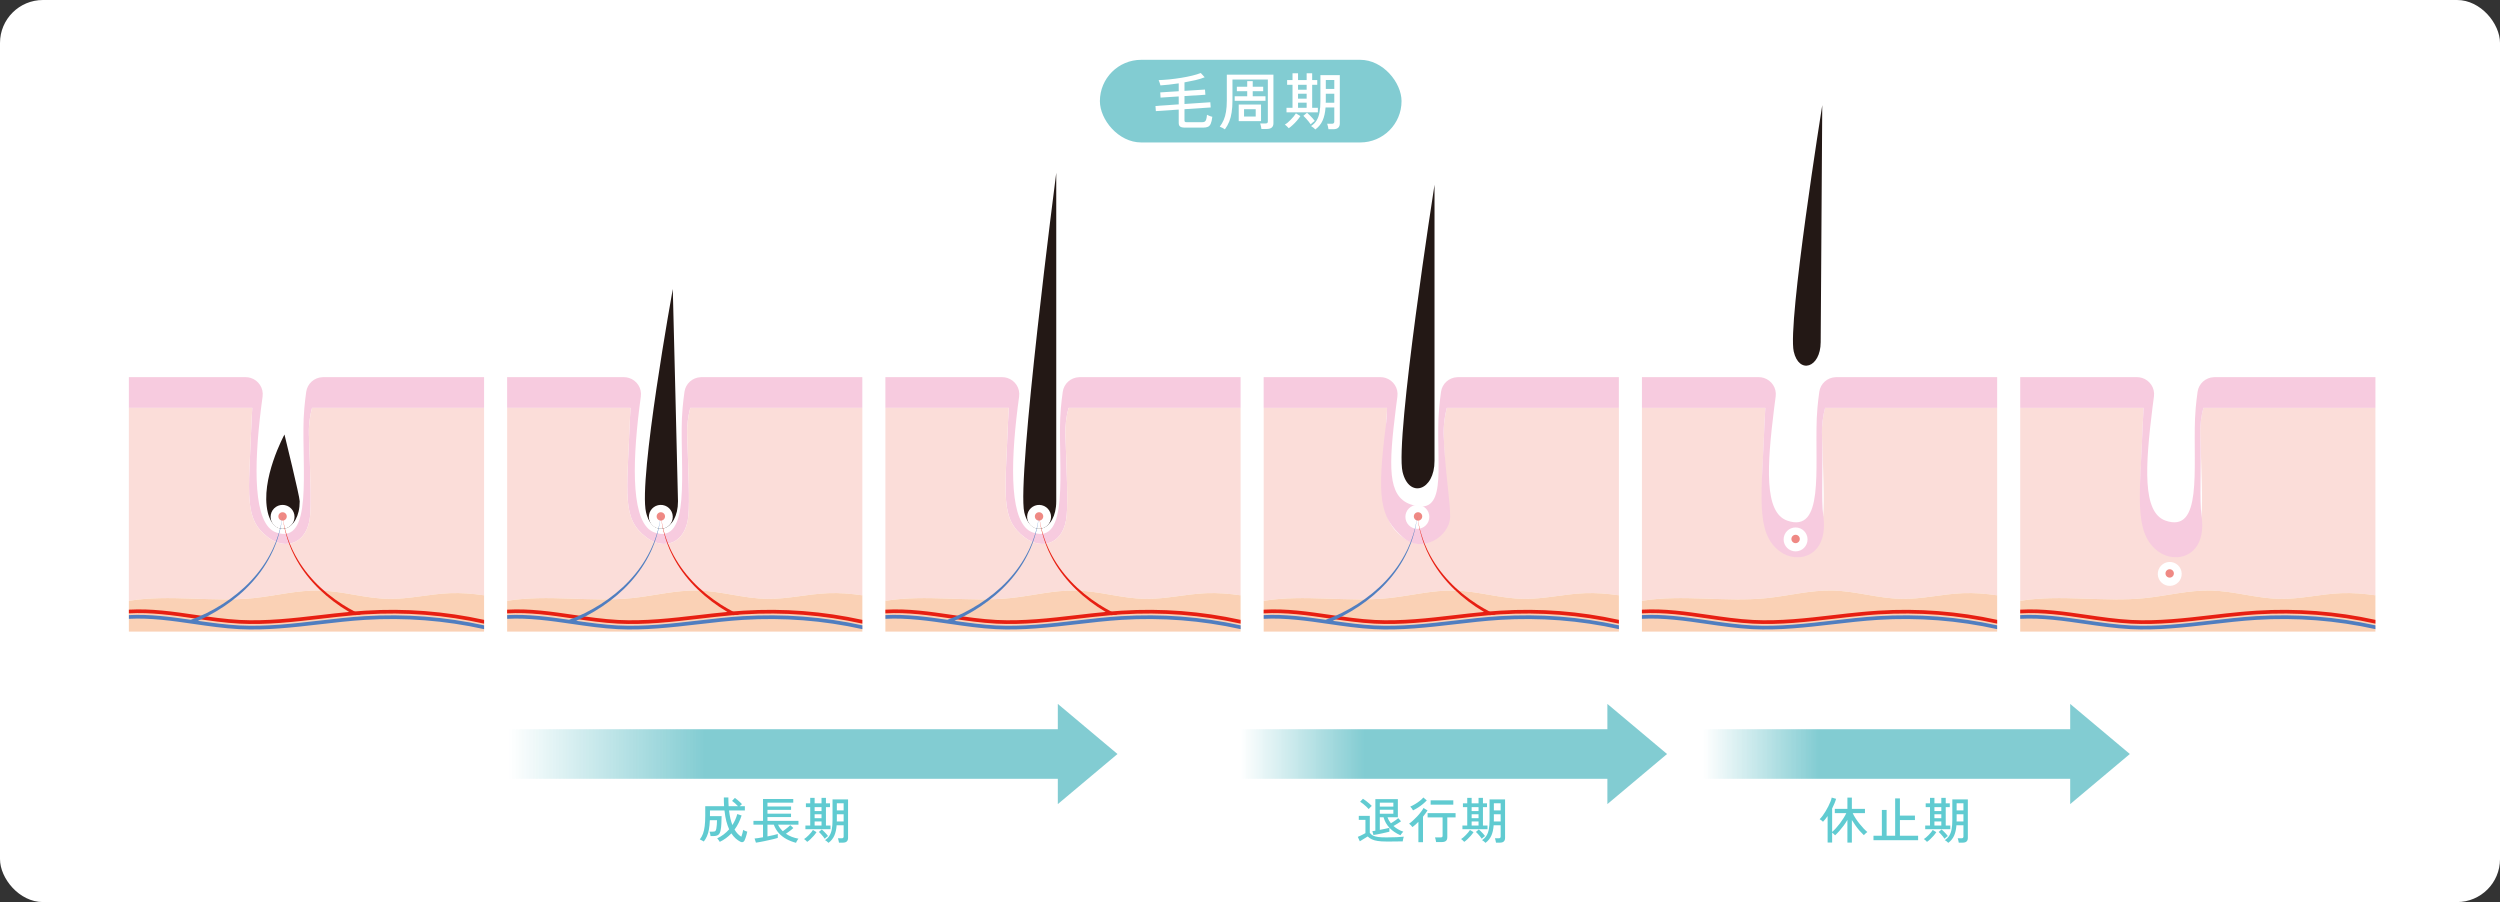 <svg width="582" height="210" viewBox="0 0 582 210" fill="none" xmlns="http://www.w3.org/2000/svg">
<rect x="0" y="0" width="582" height="210" fill="#333333" stroke="none"/>
<rect width="582" height="210" rx="10" fill="white"/>
<path d="M323.202 139.242C328.347 138.715 333.428 137.356 338.598 137.477C343.987 137.601 349.249 139.331 354.641 139.419C359.425 139.497 364.142 138.28 368.922 138.096C371.587 137.993 374.24 138.209 376.88 138.591V94.956H336.825C336.319 96.884 336.019 98.912 336.104 101.392C336.39 109.69 336.694 116.483 336.39 119.99C335.817 126.571 330.736 128.196 326.663 125.142C320.864 120.793 322.084 115.415 322.742 98.151C322.785 97.082 322.856 96.017 322.916 94.952H294.188V139.876C303.6 138.315 313.582 140.223 323.202 139.239V139.242Z" fill="#FBDDD9"/>
<path d="M66.226 101.155C66.226 101.155 60.515 111.625 62.334 119.275C63.82 125.531 69.779 123.716 69.772 116.7C69.772 115.578 66.226 101.155 66.226 101.155Z" fill="#231815"/>
<path d="M75.221 87.801C75.168 87.801 75.115 87.804 75.065 87.808C73.154 87.882 71.555 89.308 71.286 91.215C71.106 92.5 70.961 93.752 70.855 94.952C70.78 95.787 70.727 96.601 70.695 97.379C70.239 109.29 72.917 126.999 64.28 123.953C58.877 122.045 59.1 108.497 60.784 94.955C60.894 94.071 61.011 93.186 61.131 92.309C61.403 90.334 60.172 88.547 58.378 87.985C58.003 87.868 57.61 87.801 57.193 87.801H30V94.955H58.728C58.668 96.017 58.597 97.086 58.555 98.154C57.897 115.415 56.676 120.793 62.475 125.145C66.552 128.202 71.633 126.575 72.203 119.993C72.507 116.487 72.203 109.693 71.916 101.395C71.831 98.915 72.132 96.887 72.638 94.959H112.693V87.804H75.221V87.801Z" fill="#F7CBDF"/>
<path d="M67.751 122.294C68.839 121.207 68.839 119.444 67.751 118.356C66.663 117.269 64.9 117.269 63.813 118.356C62.725 119.444 62.725 121.207 63.813 122.294C64.9 123.382 66.664 123.382 67.751 122.294Z" fill="white"/>
<path d="M66.758 120.223C66.758 120.761 66.323 121.199 65.781 121.199C65.24 121.199 64.805 120.764 64.805 120.223C64.805 119.681 65.24 119.246 65.781 119.246C66.323 119.246 66.758 119.681 66.758 120.223Z" fill="#EF8984"/>
<path d="M59.015 139.242C64.16 138.715 69.241 137.356 74.411 137.477C79.8 137.601 85.061 139.331 90.454 139.419C95.238 139.497 99.954 138.28 104.735 138.096C107.399 137.993 110.053 138.209 112.693 138.591V94.956H72.638C72.132 96.884 71.831 98.912 71.916 101.392C72.203 109.69 72.507 116.483 72.203 119.99C71.629 126.571 66.548 128.196 62.475 125.142C56.676 120.793 57.897 115.415 58.555 98.151C58.597 97.082 58.668 96.017 58.728 94.952H30V139.876C39.412 138.315 49.394 140.223 59.015 139.239V139.242Z" fill="#FBDDD9"/>
<path d="M112.693 138.589V147.032H30V139.877C39.412 138.316 49.394 140.227 59.015 139.24C64.16 138.713 69.241 137.354 74.411 137.474C79.8 137.598 85.065 139.325 90.454 139.413C95.238 139.495 99.958 138.274 104.738 138.09C107.403 137.984 110.053 138.203 112.696 138.585L112.693 138.589Z" fill="#FAD1B5"/>
<path d="M112.696 144.302V145.187C103.631 143.167 94.332 142.445 85.058 143.025C84.711 143.046 84.364 143.071 84.017 143.096C83.54 143.131 83.062 143.167 82.584 143.209C79.888 143.443 77.185 143.754 74.549 144.062C68.424 144.773 62.097 145.509 55.827 145.187C52.306 145.003 48.75 144.486 45.318 143.984C40.3 143.248 35.113 142.494 30 142.795V141.932C35.184 141.631 40.396 142.392 45.442 143.131C48.86 143.63 52.388 144.143 55.873 144.324C62.069 144.642 68.363 143.913 74.45 143.202C76.686 142.94 78.975 142.675 81.272 142.462C81.689 142.423 82.11 142.385 82.528 142.349C83.356 142.282 84.18 142.218 85.001 142.165C94.293 141.578 103.606 142.3 112.693 144.302H112.696Z" fill="#E71F12"/>
<path d="M84.917 143.44C81.382 143.659 77.798 144.076 74.337 144.48C68.23 145.187 61.917 145.92 55.704 145.598C52.491 145.432 49.239 144.982 46.072 144.526C46.89 144.168 47.689 143.783 48.478 143.369C49.749 142.696 50.983 141.957 52.176 141.154C53.365 140.35 54.511 139.48 55.601 138.546C56.691 137.615 57.728 136.617 58.683 135.545C60.604 133.419 62.232 131.02 63.435 128.426C63.51 128.263 63.591 128.104 63.662 127.941L63.867 127.446C63.998 127.113 64.146 126.788 64.267 126.452C64.493 125.776 64.751 125.107 64.925 124.413C65.335 123.044 65.572 121.636 65.778 120.228C65.537 121.632 65.268 123.033 64.822 124.385C64.631 125.072 64.359 125.73 64.118 126.395C63.991 126.724 63.835 127.046 63.697 127.372L63.481 127.86C63.407 128.019 63.322 128.178 63.244 128.334C61.988 130.878 60.318 133.206 58.372 135.255C57.406 136.288 56.358 137.244 55.261 138.135C54.164 139.027 53.018 139.855 51.829 140.616C50.64 141.377 49.409 142.07 48.146 142.7C46.932 143.302 45.669 143.85 44.413 144.285C39.692 143.599 34.841 142.948 30.008 143.195V144.062C35.057 143.797 40.174 144.54 45.131 145.262C48.577 145.764 52.137 146.284 55.672 146.465C61.96 146.787 68.308 146.054 74.447 145.34C77.897 144.94 81.467 144.526 84.981 144.306C94.283 143.726 103.607 144.448 112.697 146.468V145.58C103.582 143.578 94.241 142.859 84.924 143.443L84.917 143.44Z" fill="#507EC0"/>
<path d="M84.022 143.096C83.544 143.131 83.066 143.167 82.589 143.209C82.146 142.968 81.708 142.721 81.276 142.462C80.632 142.08 79.999 141.677 79.376 141.259C78.187 140.456 77.04 139.586 75.951 138.652C74.861 137.721 73.824 136.723 72.869 135.655C70.947 133.524 69.32 131.129 68.12 128.532C68.042 128.373 67.964 128.21 67.89 128.047L67.689 127.548C67.558 127.215 67.412 126.89 67.289 126.554C67.062 125.874 66.804 125.209 66.634 124.516C66.224 123.146 65.987 121.734 65.781 120.326C66.022 121.731 66.291 123.129 66.737 124.484C66.924 125.17 67.197 125.828 67.441 126.494C67.568 126.823 67.72 127.145 67.862 127.47L68.078 127.955C68.152 128.118 68.237 128.273 68.315 128.433C69.574 130.977 71.241 133.305 73.187 135.354C74.157 136.387 75.201 137.342 76.297 138.234C77.394 139.122 78.544 139.954 79.73 140.714C80.643 141.298 81.577 141.84 82.532 142.346C82.822 142.501 83.12 142.654 83.413 142.799C83.615 142.898 83.817 142.997 84.022 143.092V143.096Z" fill="#E71F12"/>
<path d="M156.624 67.278C156.624 67.278 148.584 111.625 150.4 119.275C151.886 125.531 157.844 123.716 157.837 116.699C157.837 115.578 156.624 67.278 156.624 67.278Z" fill="#231815"/>
<path d="M163.279 87.801C163.226 87.801 163.173 87.804 163.123 87.808C161.213 87.882 159.613 89.308 159.344 91.215C159.164 92.5 159.019 93.752 158.913 94.952C158.838 95.787 158.785 96.601 158.753 97.379C158.297 109.29 160.976 126.999 152.338 123.953C146.935 122.045 147.158 108.497 148.842 94.955C148.952 94.071 149.069 93.186 149.189 92.309C149.462 90.334 148.23 88.547 146.436 87.985C146.061 87.868 145.668 87.801 145.251 87.801H118.055V94.955H146.783C146.723 96.017 146.652 97.086 146.61 98.154C145.952 115.415 144.731 120.793 150.53 125.145C154.606 128.202 159.688 126.575 160.257 119.993C160.562 116.487 160.257 109.693 159.971 101.395C159.886 98.915 160.187 96.887 160.693 94.959H200.747V87.804H163.276L163.279 87.801Z" fill="#F7CBDF"/>
<path d="M156.585 120.771C156.832 119.253 155.802 117.822 154.284 117.575C152.765 117.328 151.335 118.358 151.088 119.876C150.841 121.394 151.871 122.825 153.389 123.072C154.907 123.319 156.338 122.289 156.585 120.771Z" fill="white"/>
<path d="M153.844 121.199C154.383 121.199 154.82 120.762 154.82 120.223C154.82 119.683 154.383 119.246 153.844 119.246C153.304 119.246 152.867 119.683 152.867 120.223C152.867 120.762 153.304 121.199 153.844 121.199Z" fill="#EF8984"/>
<path d="M147.077 139.242C152.222 138.715 157.303 137.356 162.473 137.477C167.862 137.601 173.124 139.331 178.516 139.419C183.3 139.497 188.017 138.28 192.797 138.096C195.462 137.993 198.115 138.209 200.755 138.591V94.956H160.7C160.194 96.884 159.894 98.912 159.978 101.392C160.265 109.69 160.569 116.483 160.265 119.99C159.692 126.571 154.611 128.196 150.538 125.142C144.739 120.793 145.959 115.415 146.617 98.151C146.66 97.082 146.731 96.017 146.791 94.952H118.062V139.876C127.475 138.315 137.457 140.223 147.077 139.239V139.242Z" fill="#FBDDD9"/>
<path d="M200.755 138.589V147.032H118.062V139.877C127.475 138.316 137.457 140.227 147.077 139.24C152.222 138.713 157.303 137.354 162.473 137.474C167.862 137.598 173.127 139.325 178.516 139.413C183.3 139.495 188.02 138.274 192.801 138.09C195.465 137.984 198.115 138.203 200.759 138.585L200.755 138.589Z" fill="#FAD1B5"/>
<path d="M200.751 144.302V145.187C191.685 143.167 182.387 142.445 173.112 143.025C172.766 143.046 172.419 143.071 172.072 143.096C171.594 143.131 171.117 143.167 170.639 143.209C167.943 143.443 165.239 143.754 162.603 144.062C156.478 144.773 150.152 145.509 143.882 145.187C140.361 145.003 136.805 144.486 133.372 143.984C128.355 143.248 123.168 142.494 118.055 142.795V141.932C123.238 141.631 128.451 142.392 133.493 143.131C136.911 143.63 140.439 144.143 143.924 144.324C150.12 144.642 156.415 143.913 162.501 143.202C164.737 142.94 167.026 142.675 169.323 142.462C169.74 142.423 170.161 142.385 170.579 142.349C171.407 142.282 172.231 142.218 173.052 142.165C182.344 141.578 191.657 142.3 200.744 144.302H200.751Z" fill="#E71F12"/>
<path d="M172.979 143.44C169.444 143.659 165.86 144.076 162.4 144.48C156.292 145.187 149.98 145.92 143.766 145.598C140.553 145.432 137.302 144.982 134.135 144.526C134.952 144.168 135.752 143.783 136.541 143.369C137.811 142.696 139.046 141.957 140.238 141.154C141.427 140.35 142.574 139.48 143.664 138.546C144.753 137.615 145.79 136.617 146.746 135.545C148.667 133.419 150.295 131.02 151.498 128.426C151.572 128.263 151.653 128.104 151.724 127.941L151.929 127.446C152.06 127.113 152.209 126.788 152.329 126.452C152.556 125.776 152.814 125.107 152.987 124.413C153.398 123.044 153.635 121.636 153.84 120.228C153.599 121.632 153.331 123.033 152.885 124.385C152.694 125.072 152.421 125.73 152.181 126.395C152.053 126.724 151.898 127.046 151.76 127.372L151.544 127.86C151.469 128.019 151.384 128.178 151.307 128.334C150.05 130.878 148.38 133.206 146.434 135.255C145.468 136.288 144.421 137.244 143.324 138.135C142.227 139.027 141.081 139.855 139.892 140.616C138.703 141.377 137.471 142.07 136.208 142.7C134.995 143.302 133.731 143.85 132.475 144.285C127.755 143.599 122.904 142.948 118.07 143.195V144.062C123.12 143.797 128.236 144.54 133.193 145.262C136.64 145.764 140.2 146.284 143.734 146.465C150.022 146.787 156.37 146.054 162.509 145.34C165.959 144.94 169.529 144.526 173.043 144.306C182.346 143.726 191.669 144.448 200.759 146.468V145.58C191.644 143.578 182.303 142.859 172.986 143.443L172.979 143.44Z" fill="#507EC0"/>
<path d="M172.076 143.096C171.599 143.131 171.121 143.167 170.643 143.209C170.201 142.968 169.762 142.721 169.331 142.462C168.687 142.08 168.053 141.677 167.43 141.259C166.242 140.456 165.095 139.586 164.005 138.652C162.915 137.721 161.879 136.723 160.923 135.655C159.002 133.524 157.374 131.129 156.175 128.532C156.097 128.373 156.019 128.21 155.945 128.047L155.743 127.548C155.612 127.215 155.467 126.89 155.343 126.554C155.117 125.874 154.859 125.209 154.689 124.516C154.278 123.146 154.041 121.734 153.836 120.326C154.077 121.731 154.345 123.129 154.791 124.484C154.979 125.17 155.251 125.828 155.495 126.494C155.623 126.823 155.775 127.145 155.917 127.47L156.132 127.955C156.207 128.118 156.292 128.273 156.369 128.433C157.629 130.977 159.296 133.305 161.242 135.354C162.211 136.387 163.255 137.342 164.352 138.234C165.449 139.122 166.599 139.954 167.784 140.714C168.697 141.298 169.631 141.84 170.587 142.346C170.877 142.501 171.174 142.654 171.468 142.799C171.67 142.898 171.871 142.997 172.076 143.092V143.096Z" fill="#E71F12"/>
<path d="M245.896 40.23C245.896 40.23 236.639 111.621 238.455 119.275C239.941 125.531 245.899 123.716 245.896 116.699C245.896 115.577 245.896 40.23 245.896 40.23Z" fill="#231815"/>
<path d="M251.342 87.801C251.289 87.801 251.235 87.804 251.186 87.808C249.275 87.882 247.676 89.308 247.407 91.215C247.226 92.5 247.081 93.752 246.975 94.952C246.901 95.787 246.848 96.601 246.816 97.379C246.36 109.29 249.038 126.999 240.401 123.953C234.998 122.045 235.221 108.497 236.905 94.955C237.015 94.071 237.131 93.186 237.252 92.309C237.524 90.334 236.293 88.547 234.499 87.985C234.124 87.868 233.731 87.801 233.313 87.801H206.117V94.955H234.846C234.785 96.017 234.715 97.086 234.672 98.154C234.014 115.415 232.793 120.793 238.593 125.145C242.669 128.202 247.75 126.575 248.32 119.993C248.624 116.487 248.32 109.693 248.033 101.395C247.948 98.915 248.249 96.887 248.755 94.959H288.81V87.804H251.338L251.342 87.801Z" fill="#F7CBDF"/>
<path d="M244.608 120.971C244.963 119.474 244.037 117.974 242.541 117.619C241.044 117.265 239.544 118.19 239.189 119.687C238.834 121.183 239.76 122.684 241.257 123.039C242.753 123.393 244.254 122.467 244.608 120.971Z" fill="white"/>
<path d="M242.867 120.223C242.867 120.761 242.432 121.199 241.891 121.199C241.349 121.199 240.914 120.764 240.914 120.223C240.914 119.681 241.349 119.246 241.891 119.246C242.432 119.246 242.867 119.681 242.867 120.223Z" fill="#EF8984"/>
<path d="M235.132 139.242C240.277 138.715 245.358 137.356 250.528 137.477C255.917 137.601 261.178 139.331 266.571 139.419C271.355 139.497 276.072 138.28 280.852 138.096C283.516 137.993 286.17 138.209 288.81 138.591V94.956H248.755C248.249 96.884 247.948 98.912 248.033 101.392C248.32 109.69 248.624 116.483 248.32 119.99C247.747 126.571 242.665 128.196 238.593 125.142C232.793 120.793 234.014 115.415 234.672 98.151C234.711 97.082 234.785 96.017 234.846 94.952H206.117V139.876C215.529 138.315 225.511 140.223 235.132 139.239V139.242Z" fill="#FBDDD9"/>
<path d="M288.81 138.589V147.032H206.117V139.877C215.529 138.316 225.511 140.227 235.132 139.24C240.277 138.713 245.358 137.354 250.528 137.474C255.917 137.598 261.182 139.325 266.571 139.413C271.355 139.495 276.075 138.274 280.855 138.09C283.52 137.984 286.17 138.203 288.813 138.585L288.81 138.589Z" fill="#FAD1B5"/>
<path d="M288.813 144.302V145.187C279.748 143.167 270.449 142.445 261.175 143.025C260.828 143.046 260.481 143.071 260.135 143.096C259.657 143.131 259.179 143.167 258.701 143.209C256.005 143.443 253.302 143.754 250.666 144.062C244.541 144.773 238.214 145.509 231.944 145.187C228.423 145.003 224.867 144.486 221.435 143.984C216.417 143.248 211.23 142.494 206.117 142.795V141.932C211.301 141.631 216.513 142.392 221.555 143.131C224.973 143.63 228.501 144.143 231.987 144.324C238.182 144.642 244.477 143.913 250.563 143.202C252.799 142.94 255.089 142.675 257.385 142.462C257.803 142.423 258.224 142.385 258.641 142.349C259.469 142.282 260.294 142.218 261.115 142.165C270.407 141.578 279.72 142.3 288.806 144.302H288.813Z" fill="#E71F12"/>
<path d="M261.042 143.44C257.507 143.659 253.923 144.076 250.462 144.48C244.355 145.187 238.042 145.92 231.829 145.598C228.616 145.432 225.364 144.982 222.197 144.526C223.015 144.168 223.814 143.783 224.603 143.369C225.874 142.696 227.108 141.957 228.301 141.154C229.49 140.35 230.636 139.48 231.726 138.546C232.816 137.615 233.853 136.617 234.808 135.545C236.729 133.419 238.357 131.02 239.56 128.426C239.634 128.263 239.716 128.104 239.787 127.941L239.992 127.446C240.123 127.113 240.271 126.788 240.392 126.452C240.618 125.776 240.876 125.107 241.05 124.413C241.46 123.044 241.697 121.636 241.903 120.228C241.662 121.632 241.393 123.033 240.947 124.385C240.756 125.072 240.484 125.73 240.243 126.395C240.116 126.724 239.96 127.046 239.822 127.372L239.606 127.86C239.532 128.019 239.447 128.178 239.369 128.334C238.113 130.878 236.443 133.206 234.497 135.255C233.531 136.288 232.483 137.244 231.386 138.135C230.29 139.027 229.143 139.855 227.954 140.616C226.765 141.377 225.534 142.07 224.271 142.7C223.057 143.302 221.794 143.85 220.538 144.285C215.817 143.599 210.966 142.948 206.133 143.195V144.062C211.182 143.797 216.299 144.54 221.256 145.262C224.702 145.764 228.262 146.284 231.797 146.465C238.085 146.787 244.433 146.054 250.572 145.34C254.022 144.94 257.592 144.526 261.106 144.306C270.408 143.726 279.732 144.448 288.822 146.468V145.58C279.707 143.578 270.366 142.859 261.049 143.443L261.042 143.44Z" fill="#507EC0"/>
<path d="M260.139 143.096C259.661 143.131 259.184 143.167 258.706 143.209C258.264 142.968 257.825 142.721 257.393 142.462C256.749 142.08 256.116 141.677 255.493 141.259C254.304 140.456 253.158 139.586 252.068 138.652C250.978 137.721 249.941 136.723 248.986 135.655C247.065 133.524 245.437 131.129 244.237 128.532C244.159 128.373 244.082 128.21 244.007 128.047L243.806 127.548C243.675 127.215 243.53 126.89 243.406 126.554C243.179 125.874 242.921 125.209 242.751 124.516C242.341 123.146 242.104 121.734 241.898 120.326C242.139 121.731 242.408 123.129 242.854 124.484C243.041 125.17 243.314 125.828 243.558 126.494C243.685 126.823 243.837 127.145 243.979 127.47L244.195 127.955C244.269 128.118 244.354 128.273 244.432 128.433C245.692 130.977 247.358 133.305 249.304 135.354C250.274 136.387 251.318 137.342 252.415 138.234C253.512 139.122 254.661 139.954 255.847 140.714C256.76 141.298 257.694 141.84 258.649 142.346C258.939 142.501 259.237 142.654 259.53 142.799C259.732 142.898 259.934 142.997 260.139 143.092V143.096Z" fill="#E71F12"/>
<path d="M333.956 43.001C333.956 43.001 324.699 102.209 326.518 109.859C328.004 116.115 333.963 114.3 333.956 107.283C333.956 106.162 333.956 43.001 333.956 43.001Z" fill="#231815"/>
<path d="M376.88 138.589V147.032H294.188V139.877C303.6 138.316 313.582 140.227 323.202 139.24C328.347 138.713 333.428 137.354 338.598 137.474C343.987 137.598 349.252 139.325 354.641 139.413C359.425 139.495 364.145 138.274 368.926 138.09C371.59 137.984 374.24 138.203 376.884 138.585L376.88 138.589Z" fill="#FAD1B5"/>
<path d="M376.876 144.302V145.187C367.81 143.167 358.512 142.445 349.237 143.025C348.891 143.046 348.544 143.071 348.197 143.096C347.719 143.131 347.242 143.167 346.764 143.209C344.068 143.443 341.364 143.754 338.728 144.062C332.603 144.773 326.277 145.509 320.007 145.187C316.486 145.003 312.93 144.486 309.497 143.984C304.48 143.248 299.293 142.494 294.18 142.795V141.932C299.363 141.631 304.576 142.392 309.618 143.131C313.036 143.63 316.564 144.143 320.049 144.324C326.245 144.642 332.54 143.913 338.626 143.202C340.862 142.94 343.151 142.675 345.448 142.462C345.865 142.423 346.286 142.385 346.704 142.349C347.532 142.282 348.356 142.218 349.177 142.165C358.469 141.578 367.782 142.3 376.869 144.302H376.876Z" fill="#E71F12"/>
<path d="M424.218 24.506C424.218 24.506 416.094 75.254 417.58 81.828C418.794 87.203 423.818 85.681 423.857 79.659C423.864 78.697 424.222 24.506 424.222 24.506H424.218Z" fill="#231815"/>
<path d="M411.257 139.242C416.402 138.715 421.483 137.356 426.653 137.477C432.042 137.601 437.303 139.331 442.696 139.419C447.48 139.497 452.197 138.28 456.977 138.096C459.641 137.993 462.295 138.209 464.935 138.591V94.956H424.88C424.374 96.884 424.073 98.912 424.158 101.392C424.445 109.69 424.749 116.483 424.445 119.99C423.872 126.571 418.79 128.196 414.718 125.142C408.918 120.793 410.139 115.415 410.797 98.151C410.84 97.082 410.91 96.017 410.971 94.952H382.242V139.876C391.654 138.315 401.636 140.223 411.257 139.239V139.242Z" fill="#FBDDD9"/>
<path d="M464.935 138.589V147.032H382.242V139.877C391.654 138.316 401.636 140.227 411.257 139.24C416.402 138.713 421.483 137.354 426.653 137.474C432.042 137.598 437.307 139.325 442.696 139.413C447.48 139.495 452.2 138.274 456.98 138.09C459.645 137.984 462.295 138.203 464.938 138.585L464.935 138.589Z" fill="#FAD1B5"/>
<path d="M464.938 144.302V145.187C455.873 143.167 446.574 142.445 437.3 143.025C436.953 143.046 436.606 143.071 436.26 143.096C435.782 143.131 435.304 143.167 434.826 143.209C432.13 143.443 429.427 143.754 426.791 144.062C420.666 144.773 414.339 145.509 408.069 145.187C404.548 145.003 400.992 144.486 397.56 143.984C392.543 143.248 387.355 142.494 382.242 142.795V141.932C387.426 141.631 392.638 142.392 397.684 143.131C401.102 143.63 404.63 144.143 408.115 144.324C414.311 144.642 420.606 143.913 426.692 143.202C428.928 142.94 431.217 142.675 433.514 142.462C433.931 142.423 434.352 142.385 434.77 142.349C435.598 142.282 436.422 142.218 437.243 142.165C446.535 141.578 455.848 142.3 464.935 144.302H464.938Z" fill="#E71F12"/>
<path d="M427.467 87.801C427.414 87.801 427.36 87.805 427.311 87.808C425.4 87.883 423.801 89.309 423.532 91.216C423.351 92.5 423.206 93.753 423.1 94.953C423.026 95.788 422.973 96.601 422.941 97.38C422.485 109.29 424.696 124.247 416.059 121.197C410.656 119.29 411.346 108.498 413.03 94.953C413.14 94.068 413.256 93.183 413.377 92.306C413.649 90.331 412.418 88.544 410.624 87.982C410.249 87.865 409.856 87.798 409.438 87.798H382.242V94.953H410.971C410.91 96.014 410.84 97.083 410.797 98.151C410.139 115.412 408.54 124.01 414.339 128.362C418.415 131.419 425.842 129.668 424.448 119.99C423.946 116.505 424.448 109.69 424.162 101.392C424.077 98.912 424.378 96.885 424.884 94.956H464.938V87.801H427.467Z" fill="#F7CBDF"/>
<path d="M418.011 128.361C419.549 128.361 420.796 127.115 420.796 125.577C420.796 124.039 419.549 122.792 418.011 122.792C416.473 122.792 415.227 124.039 415.227 125.577C415.227 127.115 416.473 128.361 418.011 128.361Z" fill="white"/>
<path d="M418.016 126.451C418.555 126.451 418.992 126.014 418.992 125.475C418.992 124.935 418.555 124.498 418.016 124.498C417.476 124.498 417.039 124.935 417.039 125.475C417.039 126.014 417.476 126.451 418.016 126.451Z" fill="#EF8984"/>
<path d="M339.404 87.801C339.351 87.801 339.298 87.805 339.248 87.808C337.338 87.883 335.738 89.309 335.469 91.216C335.289 92.5 335.144 93.753 335.038 94.953C334.963 95.788 334.91 96.601 334.878 97.38C334.422 109.29 337.002 120.464 328.364 117.414C322.961 115.507 323.283 108.494 324.967 94.953C325.077 94.068 325.194 93.183 325.314 92.306C325.587 90.331 324.355 88.544 322.561 87.982C322.186 87.865 321.793 87.798 321.376 87.798H294.18V94.953H322.908C322.848 96.014 322.873 97.09 322.735 98.151C320.424 116.109 321.206 120.358 326.655 125.142C331.089 129.031 337.515 124.834 337.592 120.326C337.656 116.806 336.382 109.69 336.096 101.392C336.011 98.912 336.312 96.885 336.818 94.956H376.872V87.801H339.401H339.404Z" fill="#F7CBDF"/>
<path d="M331.931 122.296C333.018 121.209 333.018 119.446 331.931 118.358C330.843 117.271 329.08 117.271 327.993 118.358C326.905 119.446 326.905 121.209 327.993 122.296C329.08 123.384 330.843 123.384 331.931 122.296Z" fill="white"/>
<path d="M331.094 120.223C331.094 120.761 330.659 121.199 330.117 121.199C329.576 121.199 329.141 120.764 329.141 120.223C329.141 119.681 329.576 119.246 330.117 119.246C330.659 119.246 331.094 119.681 331.094 120.223Z" fill="#EF8984"/>
<path d="M349.104 143.44C345.569 143.659 341.985 144.076 338.524 144.48C332.417 145.187 326.105 145.92 319.891 145.598C316.678 145.432 313.427 144.982 310.26 144.526C311.077 144.168 311.877 143.783 312.666 143.369C313.936 142.696 315.171 141.957 316.363 141.154C317.552 140.35 318.699 139.48 319.789 138.546C320.878 137.615 321.915 136.617 322.871 135.545C324.792 133.419 326.42 131.02 327.623 128.426C327.697 128.263 327.778 128.104 327.849 127.941L328.054 127.446C328.185 127.113 328.334 126.788 328.454 126.452C328.681 125.776 328.939 125.107 329.112 124.413C329.523 123.044 329.76 121.636 329.965 120.228C329.724 121.632 329.456 123.033 329.01 124.385C328.819 125.072 328.546 125.73 328.306 126.395C328.178 126.724 328.022 127.046 327.884 127.372L327.669 127.86C327.594 128.019 327.509 128.178 327.432 128.334C326.175 130.878 324.505 133.206 322.559 135.255C321.593 136.288 320.546 137.244 319.449 138.135C318.352 139.027 317.206 139.855 316.017 140.616C314.828 141.377 313.596 142.07 312.333 142.7C311.12 143.302 309.856 143.85 308.6 144.285C303.88 143.599 299.029 142.948 294.195 143.195V144.062C299.245 143.797 304.361 144.54 309.318 145.262C312.765 145.764 316.325 146.284 319.859 146.465C326.147 146.787 332.495 146.054 338.634 145.34C342.084 144.94 345.654 144.526 349.168 144.306C358.471 143.726 367.794 144.448 376.884 146.468V145.58C367.769 143.578 358.428 142.859 349.111 143.443L349.104 143.44Z" fill="#507EC0"/>
<path d="M348.209 143.096C347.732 143.131 347.254 143.167 346.776 143.209C346.334 142.968 345.895 142.721 345.463 142.462C344.819 142.08 344.186 141.677 343.563 141.259C342.374 140.456 341.228 139.586 340.138 138.652C339.048 137.721 338.012 136.723 337.056 135.655C335.135 133.524 333.507 131.129 332.308 128.532C332.23 128.373 332.152 128.21 332.078 128.047L331.876 127.548C331.745 127.215 331.6 126.89 331.476 126.554C331.25 125.874 330.991 125.209 330.822 124.516C330.411 123.146 330.174 121.734 329.969 120.326C330.209 121.731 330.478 123.129 330.924 124.484C331.112 125.17 331.384 125.828 331.628 126.494C331.756 126.823 331.908 127.145 332.049 127.47L332.265 127.955C332.34 128.118 332.424 128.273 332.502 128.433C333.762 130.977 335.429 133.305 337.375 135.354C338.344 136.387 339.388 137.342 340.485 138.234C341.582 139.122 342.732 139.954 343.917 140.714C344.83 141.298 345.764 141.84 346.72 142.346C347.01 142.501 347.307 142.654 347.601 142.799C347.802 142.898 348.004 142.997 348.209 143.092V143.096Z" fill="#E71F12"/>
<path d="M396.647 144.282C391.927 143.596 387.076 142.945 382.242 143.192V144.059C387.291 143.794 392.408 144.537 397.365 145.259C400.812 145.761 404.371 146.281 407.906 146.462C414.194 146.784 420.542 146.051 426.681 145.337C430.131 144.937 433.701 144.523 437.215 144.303C446.517 143.723 455.841 144.445 464.931 146.465V145.577C455.816 143.575 446.475 142.856 437.158 143.44C433.623 143.659 430.039 144.077 426.578 144.48C420.471 145.188 414.159 145.92 407.945 145.598C404.732 145.432 401.481 144.983 398.314 144.526L396.644 144.282H396.647Z" fill="#507EC0"/>
<path d="M499.32 139.242C504.464 138.715 509.546 137.356 514.715 137.477C520.104 137.601 525.366 139.331 530.758 139.419C535.542 139.497 540.259 138.28 545.039 138.096C547.704 137.993 550.358 138.209 552.997 138.591V94.956H512.943C512.437 96.884 512.136 98.912 512.221 101.392C512.507 109.69 512.812 116.483 512.507 119.99C511.934 126.571 506.853 128.196 502.78 125.142C496.981 120.793 498.202 115.415 498.86 98.151C498.899 97.082 498.973 96.017 499.033 94.952H470.305V139.876C479.717 138.315 489.699 140.223 499.32 139.239V139.242Z" fill="#FBDDD9"/>
<path d="M552.997 138.589V147.032H470.305V139.877C479.717 138.316 489.699 140.227 499.32 139.24C504.464 138.713 509.546 137.354 514.715 137.474C520.108 137.598 525.369 139.325 530.758 139.413C535.542 139.495 540.263 138.274 545.043 138.09C547.707 137.984 550.358 138.203 553.001 138.585L552.997 138.589Z" fill="#FAD1B5"/>
<path d="M553.001 144.302V145.187C543.935 143.167 534.636 142.445 525.362 143.025C525.016 143.046 524.669 143.071 524.322 143.096C523.844 143.131 523.367 143.167 522.889 143.209C520.193 143.443 517.489 143.754 514.853 144.062C508.728 144.773 502.402 145.509 496.132 145.187C492.611 145.003 489.055 144.486 485.622 143.984C480.605 143.248 475.418 142.494 470.305 142.795V141.932C475.488 141.631 480.701 142.392 485.743 143.131C489.161 143.63 492.689 144.143 496.174 144.324C502.37 144.642 508.665 143.913 514.751 143.202C516.987 142.94 519.276 142.675 521.573 142.462C521.99 142.423 522.411 142.385 522.829 142.349C523.657 142.282 524.481 142.218 525.302 142.165C534.594 141.578 543.907 142.3 552.994 144.302H553.001Z" fill="#E71F12"/>
<path d="M515.529 87.801C515.476 87.801 515.423 87.805 515.373 87.808C513.463 87.883 511.863 89.309 511.594 91.216C511.414 92.5 511.269 93.753 511.163 94.953C511.088 95.788 511.035 96.601 511.003 97.38C510.547 109.29 512.759 124.247 504.121 121.197C498.718 119.29 499.408 108.498 501.092 94.953C501.202 94.068 501.319 93.183 501.439 92.306C501.712 90.331 500.48 88.544 498.686 87.982C498.311 87.865 497.918 87.798 497.501 87.798H470.305V94.953H499.033C498.973 96.014 498.902 97.083 498.86 98.151C498.202 115.412 496.602 124.01 502.402 128.362C506.478 131.419 513.905 129.668 512.511 119.99C512.008 116.505 512.511 109.69 512.224 101.392C512.139 98.912 512.44 96.885 512.946 94.956H553.001V87.801H515.529Z" fill="#F7CBDF"/>
<path d="M507.866 134.055C508.112 132.537 507.081 131.106 505.563 130.86C504.045 130.613 502.614 131.644 502.368 133.162C502.122 134.68 503.153 136.111 504.671 136.357C506.189 136.604 507.619 135.573 507.866 134.055Z" fill="white"/>
<path d="M505.102 134.473C505.641 134.473 506.078 134.035 506.078 133.496C506.078 132.957 505.641 132.52 505.102 132.52C504.562 132.52 504.125 132.957 504.125 133.496C504.125 134.035 504.562 134.473 505.102 134.473Z" fill="#EF8984"/>
<path d="M484.71 144.282C479.989 143.596 475.138 142.945 470.305 143.192V144.059C475.354 143.794 480.471 144.537 485.428 145.259C488.874 145.761 492.434 146.281 495.969 146.462C502.257 146.784 508.604 146.051 514.744 145.337C518.194 144.937 521.764 144.523 525.277 144.303C534.58 143.723 543.904 144.445 552.994 146.465V145.577C543.879 143.575 534.537 142.856 525.221 143.44C521.682 143.659 518.102 144.077 514.641 144.48C508.534 145.188 502.221 145.92 496.008 145.598C492.795 145.432 489.543 144.983 486.376 144.526L484.706 144.282H484.71Z" fill="#507EC0"/>
<rect x="118.5" y="169.761" width="132.75" height="11.543" fill="url(#paint0_linear_735_6)"/>
<rect x="288.766" y="169.761" width="90.424" height="11.543" fill="url(#paint1_linear_735_6)"/>
<rect x="396.508" y="169.761" width="90.424" height="11.543" fill="url(#paint2_linear_735_6)"/>
<path d="M326.035 194.45C323.949 193.55 322.633 192.153 322.087 190.26H321.221V193.192C321.629 193.115 322.037 193.034 322.445 192.95C322.852 192.865 323.187 192.788 323.449 192.719V193.619C323.203 193.681 322.91 193.75 322.571 193.827C322.241 193.904 321.894 193.981 321.533 194.058C321.179 194.127 320.844 194.193 320.528 194.254C320.213 194.316 319.951 194.362 319.743 194.393L319.489 193.492C319.582 193.477 319.686 193.462 319.801 193.446C319.916 193.423 320.043 193.404 320.182 193.388V186.035H325.423V190.26H323.022C323.106 190.522 323.214 190.768 323.345 190.999C323.483 191.23 323.633 191.449 323.795 191.657C323.98 191.549 324.18 191.426 324.395 191.288C324.619 191.141 324.83 190.995 325.03 190.849C325.23 190.703 325.392 190.576 325.515 190.468L326.162 191.195C325.923 191.365 325.642 191.549 325.319 191.749C325.003 191.949 324.695 192.13 324.395 192.292C324.719 192.577 325.073 192.831 325.457 193.054C325.85 193.277 326.262 193.465 326.693 193.619C326.639 193.666 326.566 193.742 326.473 193.85C326.381 193.95 326.292 194.058 326.208 194.173C326.131 194.289 326.073 194.381 326.035 194.45ZM322.733 195.905C321.94 195.905 321.275 195.863 320.736 195.778C320.197 195.701 319.743 195.574 319.374 195.397C319.005 195.228 318.677 195.005 318.393 194.728C318.254 194.812 318.07 194.928 317.839 195.074C317.615 195.212 317.388 195.351 317.158 195.489C316.927 195.636 316.73 195.759 316.569 195.859L316.096 194.82C316.273 194.751 316.477 194.662 316.707 194.554C316.946 194.439 317.169 194.327 317.377 194.22C317.592 194.112 317.758 194.023 317.873 193.954V190.872H316.326V189.937H318.889V193.873C319.082 194.143 319.328 194.358 319.628 194.52C319.928 194.674 320.328 194.785 320.828 194.854C321.329 194.916 321.964 194.947 322.733 194.947C323.664 194.947 324.461 194.931 325.123 194.901C325.792 194.87 326.354 194.828 326.808 194.774C326.785 194.828 326.754 194.928 326.716 195.074C326.677 195.22 326.642 195.37 326.612 195.524C326.581 195.678 326.562 195.797 326.554 195.882C326.362 195.882 326.111 195.882 325.804 195.882C325.504 195.89 325.176 195.893 324.822 195.893C324.468 195.901 324.111 195.905 323.749 195.905C323.387 195.905 323.049 195.905 322.733 195.905ZM321.221 189.441H324.372V188.506H321.221V189.441ZM321.221 187.778H324.372V186.855H321.221V187.778ZM318.635 188.356C318.497 188.186 318.308 187.994 318.07 187.778C317.831 187.555 317.585 187.34 317.331 187.132C317.077 186.924 316.846 186.759 316.638 186.636L317.296 185.954C317.496 186.07 317.727 186.228 317.989 186.428C318.25 186.628 318.504 186.836 318.751 187.051C319.005 187.267 319.205 187.455 319.351 187.617C319.305 187.655 319.232 187.724 319.132 187.825C319.031 187.917 318.931 188.017 318.831 188.125C318.739 188.225 318.674 188.302 318.635 188.356ZM334.323 196.032C334.307 195.878 334.273 195.689 334.219 195.466C334.173 195.243 334.123 195.07 334.069 194.947H335.373C335.543 194.947 335.662 194.92 335.731 194.866C335.8 194.804 335.835 194.697 335.835 194.543V190.295H332.349V189.291H338.859V190.295H336.932V194.901C336.932 195.293 336.828 195.578 336.62 195.755C336.412 195.94 336.085 196.032 335.639 196.032H334.323ZM330.202 196.067V191.322C329.971 191.561 329.736 191.784 329.498 191.992C329.267 192.199 329.04 192.384 328.817 192.546C328.724 192.415 328.601 192.269 328.447 192.107C328.293 191.946 328.159 191.826 328.043 191.749C328.32 191.557 328.624 191.311 328.955 191.011C329.286 190.71 329.609 190.391 329.925 190.052C330.248 189.706 330.536 189.364 330.79 189.025C331.052 188.686 331.252 188.379 331.391 188.102L332.326 188.667C332.187 188.89 332.026 189.129 331.841 189.383C331.664 189.629 331.475 189.875 331.275 190.122V196.067H330.202ZM333.053 187.328V186.324H338.328V187.328H333.053ZM328.955 188.656C328.878 188.502 328.782 188.348 328.666 188.194C328.559 188.04 328.439 187.901 328.309 187.778C328.67 187.624 329.047 187.428 329.44 187.19C329.84 186.951 330.209 186.697 330.548 186.428C330.894 186.151 331.164 185.893 331.356 185.654L332.153 186.335C331.899 186.605 331.598 186.886 331.252 187.178C330.906 187.463 330.536 187.732 330.144 187.986C329.752 188.24 329.355 188.463 328.955 188.656ZM345.82 196.217C345.735 196.117 345.616 196.005 345.462 195.882C345.308 195.766 345.162 195.666 345.024 195.582C345.478 195.282 345.828 194.924 346.074 194.508C346.328 194.093 346.505 193.592 346.605 193.008C346.713 192.423 346.767 191.734 346.767 190.941V186.093H350.38V195.074C350.38 195.428 350.284 195.697 350.091 195.882C349.899 196.074 349.587 196.17 349.156 196.17H348.267C348.252 196.017 348.217 195.84 348.163 195.639C348.117 195.439 348.071 195.278 348.025 195.155H348.902C349.202 195.155 349.352 195.02 349.352 194.751V192.119H347.725C347.655 193.073 347.475 193.881 347.182 194.543C346.89 195.205 346.436 195.763 345.82 196.217ZM340.452 193.031V192.176H341.572V187.894H340.568V187.016H341.572V185.747H342.599V187.016H344.204V185.747H345.231V187.016H346.178V187.894H345.231V192.176H346.293V193.031H340.452ZM340.868 195.986C340.791 195.893 340.676 195.774 340.522 195.628C340.368 195.482 340.241 195.382 340.141 195.328C340.287 195.243 340.456 195.12 340.649 194.958C340.841 194.789 341.037 194.604 341.237 194.404C341.445 194.197 341.634 193.989 341.803 193.781C341.972 193.573 342.107 193.385 342.207 193.215L343.038 193.723C342.869 193.993 342.653 194.277 342.392 194.577C342.138 194.87 341.876 195.139 341.607 195.385C341.337 195.639 341.091 195.84 340.868 195.986ZM347.759 191.241H349.352V189.556H347.771V190.941C347.771 190.995 347.767 191.045 347.759 191.091C347.759 191.137 347.759 191.188 347.759 191.241ZM347.771 188.667H349.352V187.005H347.771V188.667ZM344.954 195.259C344.854 195.097 344.723 194.92 344.562 194.728C344.4 194.527 344.235 194.335 344.065 194.15C343.896 193.958 343.738 193.8 343.592 193.677L344.273 193.1C344.412 193.215 344.573 193.365 344.758 193.55C344.943 193.735 345.124 193.923 345.301 194.116C345.478 194.308 345.616 194.477 345.716 194.624C345.662 194.654 345.581 194.712 345.474 194.797C345.374 194.874 345.274 194.958 345.174 195.051C345.074 195.135 345 195.205 344.954 195.259ZM342.599 192.176H344.204V191.23H342.599V192.176ZM342.599 188.817H344.204V187.894H342.599V188.817ZM342.599 190.48H344.204V189.568H342.599V190.48Z" fill="#60CBD1"/>
<path d="M167.564 195.986C167.51 195.878 167.417 195.736 167.287 195.559C167.163 195.382 167.056 195.251 166.963 195.166C167.51 194.912 168.014 194.608 168.476 194.254C168.945 193.893 169.368 193.496 169.745 193.065C169.499 192.519 169.28 191.888 169.087 191.172C168.903 190.449 168.76 189.618 168.66 188.679H165.278V189.995H167.991C167.991 190.603 167.971 191.203 167.933 191.795C167.902 192.38 167.845 192.877 167.76 193.285C167.66 193.8 167.479 194.154 167.217 194.347C166.963 194.539 166.586 194.635 166.086 194.635H165.417C165.401 194.497 165.37 194.32 165.324 194.104C165.278 193.889 165.232 193.723 165.186 193.608H165.924C166.24 193.608 166.444 193.562 166.536 193.469C166.629 193.369 166.702 193.188 166.756 192.927C166.809 192.688 166.848 192.388 166.871 192.026C166.902 191.665 166.917 191.303 166.917 190.941H165.255C165.224 191.772 165.151 192.492 165.036 193.1C164.928 193.7 164.774 194.227 164.574 194.681C164.381 195.128 164.139 195.536 163.847 195.905C163.785 195.859 163.685 195.801 163.546 195.732C163.416 195.663 163.289 195.597 163.166 195.536C163.042 195.474 162.958 195.436 162.912 195.42C163.219 195.035 163.466 194.597 163.65 194.104C163.835 193.604 163.97 193.011 164.054 192.326C164.139 191.642 164.181 190.818 164.181 189.856V187.686H168.568C168.553 187.37 168.537 187.043 168.522 186.705C168.514 186.358 168.51 186.004 168.51 185.643H169.561C169.561 186.366 169.584 187.047 169.63 187.686H171.812C171.604 187.455 171.373 187.228 171.119 187.005C170.865 186.774 170.634 186.589 170.426 186.451L171.073 185.758C171.25 185.874 171.446 186.02 171.662 186.197C171.877 186.374 172.081 186.555 172.273 186.739C172.473 186.916 172.627 187.07 172.735 187.201C172.681 187.24 172.6 187.309 172.493 187.409C172.385 187.501 172.285 187.594 172.193 187.686H173.405V188.679H169.722C169.799 189.364 169.903 189.987 170.034 190.549C170.172 191.111 170.326 191.618 170.496 192.073C170.75 191.68 170.973 191.268 171.165 190.837C171.358 190.406 171.515 189.964 171.638 189.51L172.643 189.845C172.258 191.076 171.712 192.169 171.004 193.123C171.234 193.515 171.485 193.85 171.754 194.127C172.023 194.397 172.3 194.62 172.585 194.797C172.677 194.551 172.762 194.277 172.839 193.977C172.924 193.669 172.981 193.408 173.012 193.192C173.066 193.231 173.155 193.281 173.278 193.342C173.401 193.396 173.528 193.45 173.659 193.504C173.797 193.55 173.901 193.585 173.97 193.608C173.924 193.839 173.863 194.085 173.786 194.347C173.716 194.608 173.639 194.858 173.555 195.097C173.478 195.335 173.397 195.536 173.312 195.697C173.212 195.882 173.074 195.997 172.897 196.043C172.727 196.09 172.539 196.055 172.331 195.94C171.977 195.755 171.623 195.509 171.269 195.201C170.915 194.885 170.58 194.489 170.265 194.012C169.48 194.843 168.579 195.501 167.564 195.986ZM185.317 196.205C184.517 195.997 183.775 195.709 183.09 195.339C182.412 194.97 181.82 194.508 181.312 193.954C180.812 193.392 180.423 192.734 180.146 191.98H178.668V194.716C179.153 194.624 179.611 194.527 180.042 194.427C180.481 194.327 180.823 194.239 181.069 194.162V195.062C180.869 195.124 180.6 195.201 180.261 195.293C179.931 195.378 179.565 195.462 179.165 195.547C178.765 195.639 178.361 195.728 177.953 195.813C177.553 195.897 177.179 195.97 176.833 196.032C176.487 196.093 176.202 196.14 175.979 196.17L175.667 195.201C175.875 195.185 176.152 195.155 176.498 195.108C176.852 195.055 177.229 194.989 177.63 194.912V191.98H175.402V191.103H177.63V186.001H184.671V186.866H178.668V187.744H184.163V188.54H178.668V189.418H184.152V190.214H178.668V191.103H185.883V191.98H181.127C181.266 192.273 181.427 192.546 181.612 192.8C181.804 193.054 182.012 193.288 182.235 193.504C182.412 193.388 182.609 193.246 182.824 193.077C183.047 192.907 183.263 192.738 183.471 192.569C183.678 192.392 183.848 192.234 183.978 192.096L184.694 192.765C184.556 192.896 184.386 193.042 184.186 193.204C183.986 193.358 183.778 193.515 183.563 193.677C183.355 193.831 183.155 193.969 182.963 194.093C183.386 194.385 183.844 194.627 184.336 194.82C184.837 195.012 185.352 195.155 185.883 195.247C185.829 195.309 185.76 195.401 185.675 195.524C185.598 195.647 185.525 195.77 185.456 195.893C185.394 196.024 185.348 196.128 185.317 196.205ZM192.867 196.217C192.782 196.117 192.663 196.005 192.509 195.882C192.355 195.766 192.209 195.666 192.07 195.582C192.524 195.282 192.875 194.924 193.121 194.508C193.375 194.093 193.552 193.592 193.652 193.008C193.76 192.423 193.813 191.734 193.813 190.941V186.093H197.427V195.074C197.427 195.428 197.33 195.697 197.138 195.882C196.946 196.074 196.634 196.17 196.203 196.17H195.314C195.299 196.017 195.264 195.84 195.21 195.639C195.164 195.439 195.118 195.278 195.072 195.155H195.949C196.249 195.155 196.399 195.02 196.399 194.751V192.119H194.772C194.702 193.073 194.521 193.881 194.229 194.543C193.937 195.205 193.483 195.763 192.867 196.217ZM187.499 193.031V192.176H188.619V187.894H187.615V187.016H188.619V185.747H189.646V187.016H191.251V185.747H192.278V187.016H193.225V187.894H192.278V192.176H193.34V193.031H187.499ZM187.915 195.986C187.838 195.893 187.722 195.774 187.568 195.628C187.415 195.482 187.288 195.382 187.188 195.328C187.334 195.243 187.503 195.12 187.695 194.958C187.888 194.789 188.084 194.604 188.284 194.404C188.492 194.197 188.68 193.989 188.85 193.781C189.019 193.573 189.154 193.385 189.254 193.215L190.085 193.723C189.916 193.993 189.7 194.277 189.439 194.577C189.185 194.87 188.923 195.139 188.654 195.385C188.384 195.639 188.138 195.84 187.915 195.986ZM194.806 191.241H196.399V189.556H194.818V190.941C194.818 190.995 194.814 191.045 194.806 191.091C194.806 191.137 194.806 191.188 194.806 191.241ZM194.818 188.667H196.399V187.005H194.818V188.667ZM192.001 195.259C191.901 195.097 191.77 194.92 191.609 194.728C191.447 194.527 191.282 194.335 191.112 194.15C190.943 193.958 190.785 193.8 190.639 193.677L191.32 193.1C191.459 193.215 191.62 193.365 191.805 193.55C191.99 193.735 192.17 193.923 192.347 194.116C192.524 194.308 192.663 194.477 192.763 194.624C192.709 194.654 192.628 194.712 192.521 194.797C192.421 194.874 192.321 194.958 192.22 195.051C192.12 195.135 192.047 195.205 192.001 195.259ZM189.646 192.176H191.251V191.23H189.646V192.176ZM189.646 188.817H191.251V187.894H189.646V188.817ZM189.646 190.48H191.251V189.568H189.646V190.48Z" fill="#60CBD1"/>
<rect x="256.055" y="13.924" width="70.223" height="19.239" rx="9.62" fill="#82CCD2"/>
<path d="M275.835 29.707C275.306 29.707 274.935 29.62 274.724 29.447C274.512 29.284 274.406 29.01 274.406 28.625V25.508L269.082 25.869L268.995 24.671L274.406 24.296V22.449L270.179 22.723L270.106 21.511L274.406 21.237V19.404C273.618 19.529 272.853 19.631 272.112 19.707C271.371 19.785 270.717 19.842 270.15 19.881C270.111 19.717 270.049 19.506 269.962 19.246C269.876 18.986 269.799 18.789 269.731 18.654C270.51 18.625 271.352 18.568 272.256 18.481C273.161 18.385 274.065 18.265 274.969 18.12C275.873 17.976 276.72 17.808 277.509 17.615C278.307 17.423 278.985 17.216 279.543 16.995L280.452 17.99C279.885 18.221 279.187 18.438 278.36 18.64C277.533 18.832 276.662 19.01 275.748 19.174V21.15L280.524 20.847L280.611 22.059L275.748 22.363V24.209L281.765 23.805L281.852 25.017L275.748 25.422V28.033C275.748 28.177 275.782 28.283 275.849 28.351C275.926 28.418 276.075 28.452 276.297 28.452H279.817C280.087 28.452 280.298 28.408 280.452 28.322C280.606 28.235 280.722 28.067 280.799 27.817C280.885 27.567 280.948 27.201 280.986 26.72C281.13 26.807 281.328 26.898 281.578 26.994C281.837 27.081 282.054 27.148 282.227 27.196C282.141 27.908 282.015 28.447 281.852 28.812C281.698 29.168 281.482 29.404 281.203 29.52C280.933 29.645 280.582 29.707 280.149 29.707H275.835ZM285.156 30.111C285.031 30.015 284.848 29.904 284.608 29.779C284.377 29.654 284.161 29.558 283.959 29.491C284.334 29 284.642 28.476 284.882 27.918C285.123 27.36 285.301 26.72 285.416 25.999C285.541 25.268 285.604 24.407 285.604 23.416V17.384H296.454V28.697C296.454 29.582 295.935 30.024 294.896 30.024H293.655C293.636 29.842 293.597 29.616 293.54 29.346C293.482 29.087 293.424 28.885 293.367 28.74H294.593C294.795 28.74 294.939 28.707 295.026 28.639C295.112 28.562 295.156 28.432 295.156 28.25V18.51H286.917V23.416C286.917 24.445 286.854 25.359 286.729 26.157C286.614 26.946 286.426 27.663 286.166 28.307C285.907 28.942 285.57 29.544 285.156 30.111ZM288.374 28.192V24.339H293.569V28.192H288.374ZM287.436 23.474V22.406H290.351V21.237H287.941V20.198H290.351V18.885H291.635V20.198H294.074V21.237H291.635V22.406H294.607V23.474H287.436ZM289.615 27.124H292.328V25.422H289.615V27.124ZM306.209 30.14C306.103 30.015 305.954 29.875 305.761 29.721C305.569 29.577 305.386 29.452 305.213 29.346C305.781 28.971 306.218 28.524 306.526 28.004C306.844 27.485 307.065 26.86 307.19 26.129C307.325 25.398 307.392 24.537 307.392 23.546V17.485H311.908V28.711C311.908 29.154 311.788 29.491 311.548 29.721C311.307 29.962 310.917 30.082 310.379 30.082H309.268C309.248 29.89 309.205 29.669 309.138 29.419C309.08 29.168 309.022 28.966 308.965 28.812H310.061C310.436 28.812 310.624 28.644 310.624 28.307V25.017H308.589C308.503 26.21 308.277 27.22 307.911 28.048C307.546 28.875 306.978 29.572 306.209 30.14ZM299.499 26.157V25.09H300.899V19.736H299.643V18.64H300.899V17.052H302.183V18.64H304.189V17.052H305.473V18.64H306.656V19.736H305.473V25.09H306.8V26.157H299.499ZM300.018 29.851C299.922 29.736 299.778 29.587 299.586 29.404C299.393 29.221 299.234 29.096 299.109 29.029C299.292 28.923 299.504 28.769 299.744 28.567C299.985 28.355 300.23 28.125 300.48 27.875C300.74 27.615 300.976 27.355 301.187 27.095C301.399 26.836 301.567 26.6 301.692 26.388L302.731 27.023C302.52 27.36 302.25 27.716 301.923 28.091C301.606 28.456 301.279 28.793 300.942 29.101C300.605 29.419 300.297 29.669 300.018 29.851ZM308.633 23.921H310.624V21.814H308.647V23.546C308.647 23.613 308.642 23.676 308.633 23.733C308.633 23.791 308.633 23.854 308.633 23.921ZM308.647 20.703H310.624V18.625H308.647V20.703ZM305.126 28.942C305.001 28.74 304.838 28.519 304.636 28.279C304.434 28.028 304.227 27.788 304.015 27.557C303.804 27.317 303.607 27.119 303.424 26.965L304.275 26.244C304.448 26.388 304.65 26.576 304.881 26.807C305.112 27.038 305.338 27.273 305.559 27.514C305.781 27.754 305.954 27.966 306.079 28.149C306.011 28.187 305.91 28.259 305.776 28.365C305.651 28.461 305.526 28.567 305.401 28.683C305.276 28.788 305.184 28.875 305.126 28.942ZM302.183 25.09H304.189V23.906H302.183V25.09ZM302.183 20.891H304.189V19.736H302.183V20.891ZM302.183 22.968H304.189V21.829H302.183V22.968Z" fill="white"/>
<path d="M388.086 175.533L374.198 187.196L374.198 163.87L388.086 175.533Z" fill="#82CCD2"/>
<path d="M430.075 196.159V190.872C429.813 191.334 429.517 191.788 429.186 192.234C428.855 192.673 428.52 193.084 428.182 193.469C427.843 193.854 427.52 194.185 427.212 194.462C427.151 194.377 427.047 194.273 426.901 194.15C426.754 194.02 426.627 193.916 426.52 193.839V196.147H425.469V189.983C425.292 190.237 425.111 190.476 424.927 190.699C424.75 190.922 424.573 191.126 424.396 191.311C424.303 191.203 424.18 191.091 424.026 190.976C423.88 190.86 423.741 190.772 423.611 190.71C423.834 190.495 424.065 190.229 424.303 189.914C424.542 189.591 424.773 189.241 424.996 188.863C425.227 188.486 425.438 188.105 425.631 187.721C425.831 187.328 426 186.955 426.139 186.601C426.277 186.247 426.373 185.939 426.427 185.677L427.443 185.966C427.343 186.32 427.212 186.689 427.051 187.074C426.897 187.451 426.72 187.832 426.52 188.217V193.677C426.797 193.438 427.093 193.146 427.408 192.8C427.724 192.446 428.036 192.069 428.343 191.668C428.651 191.261 428.932 190.853 429.186 190.445C429.448 190.037 429.659 189.652 429.821 189.291H427.143V188.309H430.075V185.689H431.114V188.309H434.161V189.291H431.31C431.472 189.66 431.687 190.052 431.957 190.468C432.226 190.884 432.522 191.295 432.845 191.703C433.169 192.103 433.492 192.48 433.815 192.834C434.146 193.181 434.45 193.469 434.727 193.7C434.658 193.739 434.565 193.804 434.45 193.896C434.342 193.989 434.238 194.085 434.138 194.185C434.038 194.277 433.961 194.358 433.907 194.427C433.607 194.15 433.288 193.823 432.949 193.446C432.618 193.061 432.295 192.65 431.98 192.211C431.664 191.772 431.376 191.334 431.114 190.895V196.159H430.075ZM436.147 195.593V194.554H438.098V188.552H439.206V194.554H441.191V185.874H442.3V189.868H445.797V190.907H442.3V194.554H446.536V195.593H436.147ZM453.554 196.217C453.47 196.117 453.35 196.005 453.197 195.882C453.043 195.766 452.896 195.666 452.758 195.582C453.212 195.282 453.562 194.924 453.808 194.508C454.062 194.093 454.239 193.592 454.339 193.008C454.447 192.423 454.501 191.734 454.501 190.941V186.093H458.114V195.074C458.114 195.428 458.018 195.697 457.826 195.882C457.633 196.074 457.321 196.17 456.89 196.17H456.002C455.986 196.017 455.952 195.84 455.898 195.639C455.852 195.439 455.805 195.278 455.759 195.155H456.637C456.937 195.155 457.087 195.02 457.087 194.751V192.119H455.459C455.39 193.073 455.209 193.881 454.917 194.543C454.624 195.205 454.17 195.763 453.554 196.217ZM448.187 193.031V192.176H449.306V187.894H448.302V187.016H449.306V185.747H450.334V187.016H451.938V185.747H452.966V187.016H453.912V187.894H452.966V192.176H454.028V193.031H448.187ZM448.602 195.986C448.525 195.893 448.41 195.774 448.256 195.628C448.102 195.482 447.975 195.382 447.875 195.328C448.021 195.243 448.191 195.12 448.383 194.958C448.575 194.789 448.772 194.604 448.972 194.404C449.179 194.197 449.368 193.989 449.537 193.781C449.707 193.573 449.841 193.385 449.941 193.215L450.772 193.723C450.603 193.993 450.388 194.277 450.126 194.577C449.872 194.87 449.61 195.139 449.341 195.385C449.072 195.639 448.825 195.84 448.602 195.986ZM455.494 191.241H457.087V189.556H455.505V190.941C455.505 190.995 455.501 191.045 455.494 191.091C455.494 191.137 455.494 191.188 455.494 191.241ZM455.505 188.667H457.087V187.005H455.505V188.667ZM452.689 195.259C452.589 195.097 452.458 194.92 452.296 194.728C452.135 194.527 451.969 194.335 451.8 194.15C451.631 193.958 451.473 193.8 451.327 193.677L452.008 193.1C452.146 193.215 452.308 193.365 452.492 193.55C452.677 193.735 452.858 193.923 453.035 194.116C453.212 194.308 453.35 194.477 453.451 194.624C453.397 194.654 453.316 194.712 453.208 194.797C453.108 194.874 453.008 194.958 452.908 195.051C452.808 195.135 452.735 195.205 452.689 195.259ZM450.334 192.176H451.938V191.23H450.334V192.176ZM450.334 188.817H451.938V187.894H450.334V188.817ZM450.334 190.48H451.938V189.568H450.334V190.48Z" fill="#60CBD1"/>
<path d="M260.148 175.533L246.26 187.196L246.26 163.87L260.148 175.533Z" fill="#82CCD2"/>
<path d="M495.828 175.533L481.94 187.196L481.94 163.87L495.828 175.533Z" fill="#82CCD2"/>
<defs>
<linearGradient id="paint0_linear_735_6" x1="164.193" y1="175.532" x2="118.5" y2="175.533" gradientUnits="userSpaceOnUse">
<stop stop-color="#82CCD2"/>
<stop offset="1" stop-color="#82CCD2" stop-opacity="0"/>
</linearGradient>
<linearGradient id="paint1_linear_735_6" x1="317.624" y1="175.532" x2="288.766" y2="175.533" gradientUnits="userSpaceOnUse">
<stop stop-color="#82CCD2"/>
<stop offset="1" stop-color="#82CCD2" stop-opacity="0"/>
</linearGradient>
<linearGradient id="paint2_linear_735_6" x1="423.443" y1="175.532" x2="396.508" y2="175.533" gradientUnits="userSpaceOnUse">
<stop stop-color="#82CCD2"/>
<stop offset="1" stop-color="#82CCD2" stop-opacity="0"/>
</linearGradient>
</defs>
</svg>
